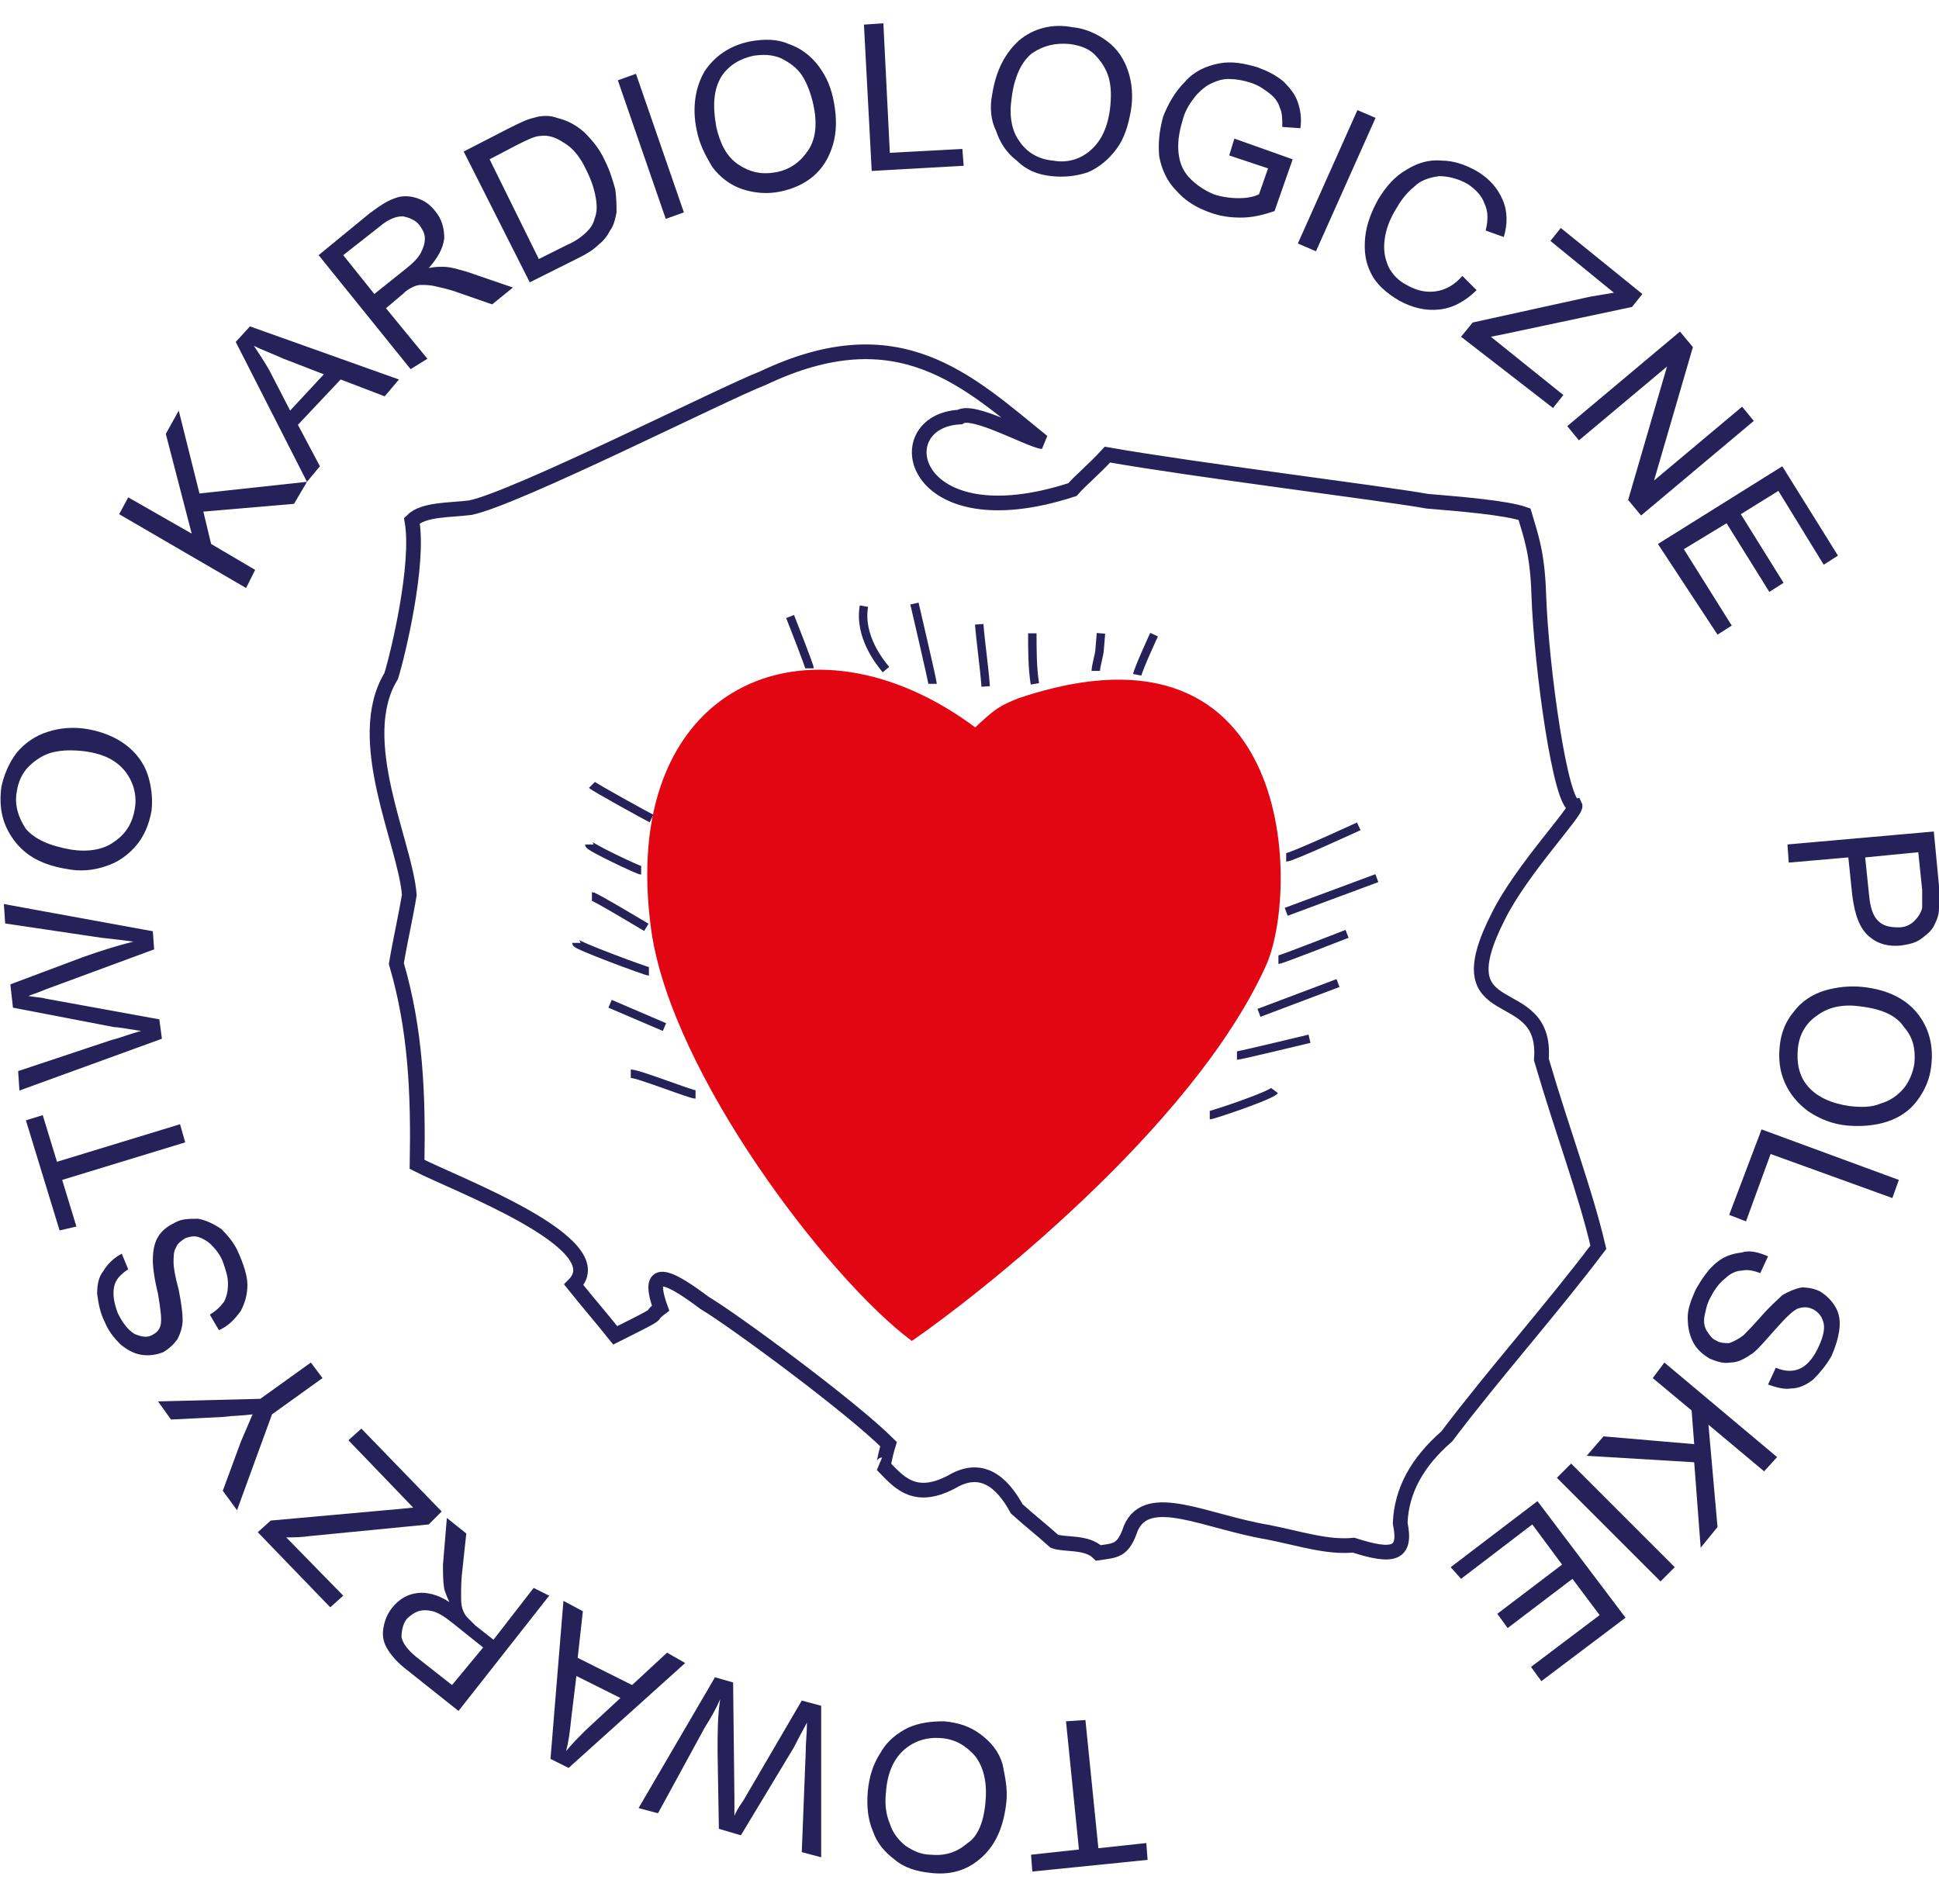 <?xml version="1.0" encoding="utf-8"?>
<!-- Generator: Adobe Illustrator 24.1.1, SVG Export Plug-In . SVG Version: 6.00 Build 0)  -->
<svg version="1.1" id="Warstwa_1" xmlns="http://www.w3.org/2000/svg" xmlns:xlink="http://www.w3.org/1999/xlink" x="0px" y="0px"
	 viewBox="0 0 149.7 147" style="enable-background:new 0 0 149.7 147;" xml:space="preserve">
<style type="text/css">
	.st0{fill:none;stroke:#262259;stroke-width:1.134;stroke-miterlimit:2.613;}
	.st1{fill:none;stroke:#262259;stroke-width:0.652;stroke-miterlimit:2.613;}
	.st2{fill-rule:evenodd;clip-rule:evenodd;fill:#262259;}
	.st3{fill-rule:evenodd;clip-rule:evenodd;fill:#E20613;stroke:#E20613;stroke-width:0.216;stroke-miterlimit:2.613;}
</style>
<g>
	<path class="st0" d="M82.8,37.8c0.6-0.7,1.6-1.5,2.7-2.7c6.8,1.2,21.4,3,24.7,3.6c2.4,0.2,6.1,0.5,7.5,1c0.5,1.7,1,3,1.1,6.2
		c0.2,5.7,1.7,16.4,2.8,16.3c0.2,0.4-4.1,4.9-5.9,8.5c-4.5,8.8,3.8,4.8,3.3,11.1c1.7,5.8,3.4,10.2,4.4,14.5
		c-3.7,4.9-8,9.7-11.7,14.6c-2.3,2-3.5,4.2-3.6,6.7c0.5,2.4-0.5,2.7-3.6,1.7c-2,0.2-4.1-0.5-6.6-1c-4.8-0.8-9.3-3.3-10.6-0.3
		c-0.6,1.8-1.2,1.7-2.5,1.9c-0.9-0.9-2.6-0.6-3.4-0.9c-1-0.9-1.9-1.6-2.9-2.5c-1.2-2.2-2.8-3.4-5-2.1c-3,1.6-4.2-0.1-5.4-1.3
		c0.2,0,0.1-0.3,0.5-1.6c-2.9-2.9-12-9.6-14.2-10.9c-2.4-1.8-4.7-3.2-3.4,0.4c-1.2,0.9,0.7,0-3.5,2.1c-1.2-1.5-2-2.4-3.2-3.9
		c3.2-3.2-9.2-7.8-12.1-9.3c0.1-5.4-0.1-10.4-1.6-15.5c0.3-1.8,0.7-3.5,1-5.3c-0.3-4-4.4-12-1.4-16.9c0.5-1.6,2.2-8.6,1.6-12
		c0.9-0.9,2.9-0.8,4.5-1c3.5-0.7,19.7-8.9,22.6-10c10.5-5,15.8,0.2,21.6,4.9c-1-0.1-5.4-2.6-6.4-1.9C68.3,32.5,70.2,41.9,82.8,37.8
		L82.8,37.8z"/>
	<path class="st1" d="M99.3,66.2c0.4,0,5.6-2.4,5.6-2.4 M99.3,70.4l7-2.6 M98.7,74.1c0.2,0,5.3-2,5.3-2 M97.2,78.2l6.1-2.3
		 M95.5,81.5c0.2,0,5.6-1.3,5.6-1.3 M93.4,86.1c0.2,0,4.7-1.5,5-1.9 M87.8,52.1c0.1-0.5,1.3-3.1,1.3-3.1 M84.6,51.8
		c0-0.4,0.3-1.3,0.3-1.7l0.1-1.2 M79.9,52.8c-0.2-1.2-0.2-2.7-0.2-3.9 M76.1,53c-0.1-1.4-0.4-3.5-0.5-4.8 M72,52.8
		c0-0.2-1.4-6.2-1.4-6.2 M68.4,51.7c-0.5-0.6-2.1-2.6-1.7-4.9 M62.5,51.6c0-0.2-1.5-4-1.5-4 M50.3,63.2c-0.4-0.2-4.4-2.4-4.6-2.6
		 M49.5,67.2c-0.2,0-4-1.8-4-2 M49.9,71.6c0,0-4-2.4-4.2-2.4 M50.1,75c-0.2,0-5.6-2-5.6-2.2 M51.3,79.3l-4.2-1.8 M53.7,84.5
		c-0.4,0-4.4-1.6-5-1.6"/>
	<path class="st2" d="M83.8,132.8l1,9.9l3.7-0.4l0.1,1.3l-8.9,0.9l-0.1-1.3l3.7-0.4l-1-9.9L83.8,132.8L83.8,132.8z M77.7,139.1
		c-0.2,1.9-0.8,3.3-1.9,4.3c-1.1,1-2.4,1.4-4,1.2c-1-0.1-2-0.4-2.7-1c-0.8-0.6-1.4-1.3-1.7-2.2c-0.4-0.9-0.5-2-0.4-3.1
		c0.1-1.1,0.4-2.1,1-3c0.5-0.9,1.3-1.5,2.1-1.9c0.9-0.4,1.8-0.5,2.8-0.5c1.1,0.1,2,0.4,2.8,1c0.8,0.6,1.4,1.3,1.7,2.3
		C77.6,137.2,77.8,138.1,77.7,139.1L77.7,139.1z M76.1,138.9c0.1-1.4-0.2-2.5-0.8-3.3c-0.7-0.8-1.5-1.3-2.6-1.4
		c-1.1-0.1-2.1,0.2-2.9,0.9c-0.8,0.7-1.3,1.8-1.4,3.3c-0.1,0.9,0,1.7,0.3,2.4c0.2,0.7,0.7,1.3,1.2,1.7c0.6,0.4,1.2,0.7,2,0.7
		c1.1,0.1,2-0.2,2.8-0.9C75.5,141.8,76,140.6,76.1,138.9L76.1,138.9z M63.4,131.7l0,11.7l-1.5-0.4l0.3-7.6c0-0.8,0.1-1.6,0.1-2.4
		c-0.6,1.1-0.9,1.7-1,1.9l-4.1,6.8l-1.7-0.5l-0.1-5.9c0-1.5,0-2.8,0.2-4.1c-0.3,0.7-0.7,1.4-1.2,2.2l-3.6,6.6l-1.5-0.4l5.9-10.1
		l1.4,0.4l0.1,8.9c0,0.7,0,1.2,0,1.4c0.2-0.5,0.5-0.9,0.7-1.2l4.5-7.7L63.4,131.7L63.4,131.7z M52.9,128.4l-9,8.1l-1.4-0.7l1-12.2
		l1.5,0.8l-0.4,3.6l4.2,2.1l2.7-2.5L52.9,128.4L52.9,128.4z M47.9,131.1l-3.4-1.7l-0.4,3.3c-0.1,1-0.2,1.8-0.4,2.5
		c0.5-0.6,1-1.1,1.5-1.6L47.9,131.1L47.9,131.1z M42.4,123.2l-7,8.9l-3.9-3.1c-0.8-0.6-1.3-1.2-1.6-1.7c-0.3-0.5-0.4-1-0.3-1.6
		c0.1-0.6,0.3-1.1,0.7-1.6c0.5-0.6,1.1-1,1.9-1.1c0.7-0.1,1.6,0.1,2.5,0.7c-0.2-0.4-0.3-0.7-0.4-1c-0.1-0.6-0.1-1.2-0.1-1.9l0.3-3.6
		l1.5,1.2l-0.3,2.8c-0.1,0.8-0.1,1.4-0.1,1.9c0,0.5,0,0.8,0.1,1.1c0.1,0.3,0.2,0.5,0.4,0.7c0.1,0.1,0.3,0.3,0.6,0.6l1.4,1.1l3.1-4
		L42.4,123.2L42.4,123.2z M37.3,127.2l-2.5-2c-0.5-0.4-1-0.7-1.4-0.8c-0.4-0.1-0.8-0.1-1.1,0c-0.3,0.1-0.6,0.3-0.9,0.6
		c-0.3,0.4-0.4,0.9-0.4,1.4c0.1,0.5,0.5,1,1.1,1.5l2.8,2.2L37.3,127.2L37.3,127.2z M34.1,116.7l-1,1l-9.2,0.9
		c-0.7,0.1-1.3,0.1-1.8,0.1l4.4,4.5l-1,0.9l-5.6-5.8l1-0.9l10-0.9l1-0.1l-5-5.2l1-0.9L34.1,116.7L34.1,116.7z M24.9,106.4l-3.9,2.8
		l-2.7,7.4l-1.1-1.5l1.4-3.8c0.3-0.7,0.6-1.4,0.9-2.1c-0.7,0.1-1.5,0.1-2.3,0.2l-4,0.2l-1-1.4l7.9-0.2l3.9-2.8L24.9,106.4
		L24.9,106.4z M16.9,102.7l-0.7-1.2c0.5-0.3,0.8-0.6,1.1-1c0.2-0.4,0.3-0.8,0.3-1.4c0-0.6-0.2-1.1-0.4-1.7c-0.2-0.5-0.5-0.9-0.9-1.3
		c-0.3-0.3-0.7-0.5-1-0.6c-0.4-0.1-0.7,0-1,0.1c-0.3,0.2-0.6,0.4-0.7,0.7c-0.2,0.3-0.2,0.7-0.2,1.2c0,0.3,0.1,1,0.4,2.1
		c0.2,1,0.3,1.8,0.3,2.3c0,0.6-0.2,1.1-0.4,1.5c-0.3,0.4-0.6,0.7-1.1,1c-0.5,0.2-1.1,0.3-1.7,0.2c-0.6-0.1-1.1-0.4-1.6-0.8
		c-0.5-0.5-0.9-1-1.2-1.7c-0.4-0.8-0.5-1.5-0.6-2.2c0-0.7,0.1-1.3,0.5-1.8c0.3-0.5,0.8-1,1.4-1.3L9.9,98c-0.6,0.4-1,0.8-1.1,1.4
		c-0.1,0.6,0,1.2,0.3,2c0.4,0.8,0.8,1.3,1.3,1.6c0.5,0.2,0.9,0.3,1.3,0.1c0.4-0.2,0.6-0.4,0.7-0.8c0.1-0.4,0-1.2-0.2-2.4
		c-0.3-1.2-0.4-2.1-0.4-2.6c0-0.7,0.1-1.3,0.4-1.8c0.3-0.5,0.7-0.8,1.3-1.1c0.5-0.3,1.1-0.3,1.8-0.3c0.6,0.1,1.2,0.4,1.8,0.8
		c0.5,0.5,1,1.1,1.3,1.8c0.4,0.9,0.7,1.8,0.7,2.5c0,0.8-0.2,1.4-0.5,2C18.1,101.9,17.6,102.4,16.9,102.7L16.9,102.7z M14.3,88.2
		l-9.5,2.9l1.1,3.6L4.6,95L2,86.5l1.3-0.4l1.1,3.6l9.5-2.9L14.3,88.2L14.3,88.2z M12.5,80.2l-11,4l-0.1-1.5l7.2-2.4
		c0.8-0.2,1.5-0.5,2.3-0.7c-1.2-0.2-1.9-0.3-2.1-0.3l-7.8-1.5L0.8,76l5.6-2.1c1.4-0.5,2.7-0.9,3.9-1.2c-0.7-0.1-1.6-0.2-2.5-0.3
		l-7.4-1.1l-0.1-1.5l11.5,2.1l0.1,1.4l-8.4,3.1c-0.7,0.3-1.1,0.4-1.3,0.5c0.5,0.1,1,0.1,1.3,0.2l8.8,1.6L12.5,80.2L12.5,80.2z
		 M5.2,67.1c-1.9-0.3-3.2-1-4.1-2.2c-0.9-1.2-1.2-2.5-1-4.1c0.2-1,0.6-1.9,1.2-2.7c0.6-0.7,1.4-1.3,2.4-1.6c0.9-0.3,2-0.4,3.1-0.2
		c1.1,0.2,2.1,0.6,2.9,1.2c0.8,0.6,1.4,1.4,1.7,2.3c0.3,0.9,0.4,1.9,0.3,2.8c-0.2,1.1-0.6,2-1.2,2.7c-0.6,0.7-1.4,1.3-2.4,1.6
		C7.2,67.2,6.2,67.3,5.2,67.1L5.2,67.1z M5.5,65.6c1.3,0.2,2.5,0,3.3-0.6c0.9-0.6,1.4-1.4,1.6-2.5c0.2-1.1-0.1-2.1-0.7-2.9
		C9,58.7,8,58.2,6.5,58c-0.9-0.1-1.7-0.1-2.5,0.1c-0.7,0.2-1.3,0.6-1.8,1.1c-0.5,0.5-0.8,1.2-0.9,1.9c-0.2,1,0.1,2,0.7,2.9
		C2.7,64.8,3.8,65.3,5.5,65.6L5.5,65.6z M19,45.4l-9.8-5.7l0.7-1.3l4.9,2.8l-2-7.7l1-1.8l1.6,6.4l8.3-0.9l-1,1.7l-7,0.6l0.6,2.5
		l3.4,2L19,45.4L19,45.4z M23.7,37.2l-5.5-10.8l1.1-1.2l11.5,4.1l-1.1,1.3l-3.4-1.3L23,32.8l1.7,3.2L23.7,37.2L23.7,37.2z
		 M22.4,31.7l2.6-2.8l-3.1-1.2c-0.9-0.4-1.7-0.7-2.3-1c0.4,0.6,0.8,1.2,1.2,1.9L22.4,31.7L22.4,31.7z M31.7,28.5l-7.1-8.8l3.9-3.2
		c0.8-0.6,1.4-1,2-1.2c0.5-0.2,1.1-0.2,1.7,0c0.6,0.2,1,0.5,1.4,1c0.5,0.6,0.7,1.3,0.7,2.1c-0.1,0.8-0.5,1.5-1.2,2.3
		c0.4-0.1,0.8-0.1,1.1-0.1c0.6,0,1.2,0.2,1.9,0.4l3.5,1.2L38,23.5l-2.6-0.9c-0.8-0.3-1.4-0.4-1.8-0.5c-0.4-0.1-0.8-0.1-1.1-0.1
		c-0.3,0-0.5,0.1-0.7,0.2c-0.2,0.1-0.4,0.2-0.7,0.5l-1.3,1.1l3.2,3.9L31.7,28.5L31.7,28.5z M28.9,22.7l2.5-2
		c0.5-0.4,0.9-0.8,1.1-1.2c0.2-0.4,0.3-0.7,0.3-1.1c0-0.4-0.2-0.7-0.4-1c-0.3-0.4-0.8-0.6-1.3-0.7c-0.5,0-1.1,0.2-1.8,0.8l-2.8,2.2
		L28.9,22.7L28.9,22.7z M40.9,21.8l-5.1-10.1l3.5-1.8c0.8-0.4,1.4-0.7,1.9-0.8c0.6-0.2,1.3-0.2,1.8,0c0.8,0.2,1.4,0.5,2.1,1.1
		c0.6,0.6,1.2,1.3,1.6,2.2c0.4,0.8,0.6,1.5,0.8,2.2c0.1,0.7,0.1,1.3,0.1,1.8c-0.1,0.5-0.2,1-0.5,1.4c-0.2,0.4-0.5,0.8-0.9,1.1
		c-0.4,0.4-0.9,0.7-1.5,1L40.9,21.8L40.9,21.8z M41.6,20l2.2-1.1c0.7-0.3,1.2-0.7,1.5-1c0.3-0.3,0.5-0.6,0.6-1
		c0.2-0.5,0.2-1,0.1-1.6c-0.1-0.6-0.3-1.3-0.7-2.1c-0.5-1.1-1.1-1.8-1.8-2.2c-0.6-0.4-1.2-0.6-1.8-0.5c-0.4,0-1,0.3-1.8,0.7
		l-2.1,1.1L41.6,20L41.6,20z M51.4,16.9L47.7,6.2l1.4-0.5l3.7,10.7L51.4,16.9L51.4,16.9z M53.8,10.1c-0.4-1.8-0.1-3.4,0.6-4.6
		c0.8-1.2,2-2,3.5-2.3C59,3,60,3,60.9,3.4c0.9,0.3,1.7,0.9,2.3,1.7c0.6,0.8,1,1.7,1.2,2.9c0.2,1.1,0.2,2.2-0.1,3.2
		c-0.3,1-0.8,1.8-1.5,2.4c-0.7,0.6-1.6,1-2.6,1.2c-1,0.2-2,0.1-2.9-0.2c-0.9-0.3-1.7-0.9-2.3-1.7C54.4,11.9,54,11.1,53.8,10.1
		L53.8,10.1z M55.3,9.8c0.3,1.3,0.8,2.3,1.7,2.9c0.9,0.6,1.8,0.8,2.9,0.6c1.1-0.2,1.9-0.8,2.5-1.7c0.6-0.9,0.7-2.1,0.4-3.5
		c-0.2-0.9-0.5-1.7-0.9-2.3c-0.4-0.6-1-1-1.6-1.3c-0.7-0.3-1.4-0.3-2.1-0.2c-1,0.2-1.9,0.7-2.5,1.6C55.1,6.9,55,8.1,55.3,9.8
		L55.3,9.8z M67.3,13.2L66.7,1.9l1.5-0.1l0.5,10l5.6-0.3l0.1,1.3L67.3,13.2L67.3,13.2z M76.6,7.3c0.3-1.9,1-3.2,2.1-4.2
		c1.1-0.9,2.5-1.3,4.1-1c1,0.1,1.9,0.5,2.7,1.1c0.8,0.6,1.3,1.4,1.6,2.3c0.3,0.9,0.4,2,0.2,3.1c-0.2,1.1-0.5,2.1-1.1,2.9
		c-0.6,0.8-1.3,1.4-2.2,1.8c-0.9,0.3-1.8,0.4-2.8,0.3c-1.1-0.1-2-0.5-2.7-1.2c-0.8-0.6-1.3-1.4-1.6-2.3C76.5,9.3,76.4,8.3,76.6,7.3
		L76.6,7.3z M78.1,7.6c-0.2,1.3,0,2.5,0.6,3.3c0.6,0.9,1.5,1.4,2.6,1.5c1.1,0.2,2.1-0.1,2.9-0.8c0.8-0.7,1.3-1.7,1.5-3.2
		c0.1-0.9,0.1-1.7-0.1-2.4c-0.2-0.7-0.6-1.3-1.1-1.8c-0.5-0.5-1.2-0.7-1.9-0.8c-1.1-0.1-2,0.1-2.9,0.7C78.9,4.7,78.3,5.9,78.1,7.6
		L78.1,7.6z M94.9,12l0.4-1.3l4.5,1.6l-1.4,4c-0.9,0.3-1.7,0.5-2.6,0.5c-0.8,0-1.6-0.1-2.4-0.4c-1.1-0.4-1.9-0.9-2.6-1.7
		c-0.7-0.7-1.1-1.6-1.3-2.6c-0.1-1,0-2,0.3-3.1c0.4-1,0.9-1.9,1.7-2.7c0.7-0.8,1.6-1.2,2.6-1.4c1-0.2,2,0,3,0.3
		c0.8,0.3,1.4,0.6,2,1.1c0.5,0.5,0.9,1,1.1,1.6c0.2,0.6,0.3,1.2,0.2,2l-1.4-0.1c0-0.6,0-1.1-0.2-1.5c-0.1-0.4-0.4-0.8-0.8-1.1
		c-0.4-0.3-0.8-0.6-1.4-0.8c-0.6-0.2-1.2-0.3-1.8-0.3c-0.5,0-1,0.2-1.4,0.4c-0.4,0.2-0.7,0.5-1,0.8c-0.5,0.6-0.9,1.2-1.1,2
		c-0.3,1-0.4,1.8-0.3,2.6c0.1,0.8,0.4,1.4,0.9,1.9c0.5,0.5,1.1,0.9,1.8,1.2c0.6,0.2,1.3,0.3,1.9,0.3c0.7,0,1.2-0.1,1.6-0.3l0.7-2
		L94.9,12L94.9,12z M100.2,18.8l4.6-10.3l1.4,0.6l-4.6,10.3L100.2,18.8L100.2,18.8z M112.9,21.3l1.1,1.1c-0.9,0.9-1.9,1.4-2.9,1.5
		c-1,0.1-2-0.1-3.1-0.7c-1-0.6-1.8-1.3-2.2-2.2c-0.4-0.8-0.5-1.7-0.4-2.7c0.1-1,0.5-2,1-2.9c0.6-1,1.3-1.8,2.2-2.3
		c0.8-0.5,1.7-0.8,2.7-0.7c0.9,0,1.8,0.3,2.7,0.8c1,0.6,1.6,1.3,2,2.2c0.4,0.9,0.4,1.9,0.1,2.9l-1.4-0.5c0.2-0.8,0.2-1.5-0.1-2.1
		c-0.2-0.6-0.7-1.1-1.3-1.5c-0.7-0.4-1.5-0.6-2.2-0.6c-0.7,0.1-1.4,0.3-1.9,0.8c-0.6,0.5-1,1-1.4,1.7c-0.5,0.8-0.8,1.6-0.9,2.4
		c-0.1,0.8,0,1.4,0.3,2.1c0.3,0.6,0.8,1.1,1.4,1.4c0.7,0.4,1.4,0.6,2.2,0.5C111.6,22.4,112.3,22,112.9,21.3L112.9,21.3z M112.8,26
		l0.9-1.1l9.1-2c0.6-0.1,1.2-0.2,1.8-0.3l-4.9-4l0.8-1l6.3,5.1l-0.8,1l-9.9,2.1l-1,0.2l5.6,4.5l-0.8,1L112.8,26L112.8,26z M121,32.9
		l8.7-7.3l1,1.2l-3,10.3l6.8-5.7l0.9,1.1l-8.7,7.3l-1-1.2l3-10.3l-6.8,5.7L121,32.9L121,32.9z M128,42l9.6-6l4.3,6.9l-1.1,0.7
		l-3.5-5.7l-2.9,1.8l3.3,5.3l-1.1,0.7l-3.3-5.3l-3.3,2l3.7,5.9l-1.1,0.7L128,42L128,42z M138,65.2l11.3-1l0.4,4.2
		c0.1,0.7,0.1,1.3,0,1.7c0,0.6-0.2,1-0.4,1.4c-0.2,0.4-0.6,0.7-1,1c-0.4,0.3-0.9,0.4-1.5,0.5c-1,0.1-1.8-0.1-2.5-0.7
		c-0.7-0.6-1.1-1.6-1.3-3.2l-0.3-2.9l-4.6,0.4L138,65.2L138,65.2z M144,66.2l0.3,2.9c0.1,1,0.3,1.6,0.7,2c0.4,0.4,0.9,0.5,1.6,0.5
		c0.5,0,0.9-0.2,1.2-0.5c0.3-0.3,0.5-0.6,0.6-1c0-0.3,0-0.7,0-1.4l-0.3-2.9L144,66.2L144,66.2z M143.8,76.2c1.9,0.2,3.3,0.9,4.2,2
		c0.9,1.1,1.3,2.5,1.1,4.1c-0.1,1-0.5,1.9-1.1,2.7c-0.6,0.8-1.4,1.3-2.3,1.6c-0.9,0.3-2,0.4-3.1,0.3c-1.1-0.1-2.1-0.5-3-1.1
		c-0.8-0.6-1.4-1.3-1.8-2.2c-0.4-0.9-0.5-1.8-0.4-2.8c0.1-1.1,0.5-2,1.1-2.7c0.6-0.8,1.4-1.3,2.3-1.6
		C141.8,76.2,142.8,76.1,143.8,76.2L143.8,76.2z M143.6,77.7c-1.4-0.2-2.5,0.1-3.3,0.7c-0.9,0.6-1.4,1.5-1.5,2.6
		c-0.1,1.1,0.1,2.1,0.8,2.9c0.7,0.8,1.8,1.3,3.2,1.5c0.9,0.1,1.7,0.1,2.4-0.2c0.7-0.2,1.3-0.6,1.8-1.2c0.4-0.5,0.7-1.2,0.8-1.9
		c0.1-1.1-0.1-2-0.8-2.8C146.4,78.4,145.3,77.9,143.6,77.7L143.6,77.7z M136,87.2l10.6,3.9l-0.5,1.4l-9.4-3.4l-1.9,5.2l-1.3-0.5
		L136,87.2L136,87.2z M136.5,97l-0.6,1.3c-0.5-0.2-1-0.3-1.4-0.2c-0.4,0-0.9,0.2-1.3,0.6c-0.4,0.3-0.8,0.8-1.1,1.4
		c-0.3,0.5-0.4,1-0.5,1.5c-0.1,0.5,0,0.9,0.2,1.2c0.2,0.3,0.4,0.6,0.7,0.7c0.3,0.2,0.6,0.2,1,0.2c0.3-0.1,0.7-0.3,1.1-0.6
		c0.2-0.2,0.7-0.7,1.4-1.5c0.7-0.8,1.3-1.3,1.6-1.6c0.5-0.3,1-0.5,1.5-0.6c0.5,0,1,0.1,1.4,0.3c0.5,0.3,0.9,0.7,1.2,1.2
		c0.3,0.5,0.4,1.1,0.3,1.8c-0.1,0.7-0.3,1.3-0.6,2c-0.4,0.7-0.9,1.3-1.4,1.8c-0.5,0.4-1.1,0.7-1.7,0.7c-0.6,0.1-1.2-0.1-1.8-0.3
		l0.6-1.3c0.7,0.3,1.3,0.3,1.8,0.1c0.5-0.2,1-0.7,1.4-1.5c0.4-0.8,0.6-1.5,0.5-2c-0.1-0.5-0.4-0.9-0.8-1.1c-0.4-0.2-0.7-0.2-1.1-0.1
		c-0.4,0.1-1,0.7-1.8,1.6c-0.8,0.9-1.4,1.6-1.8,1.9c-0.6,0.4-1.1,0.7-1.7,0.7c-0.6,0.1-1.1-0.1-1.6-0.3c-0.5-0.3-1-0.7-1.3-1.3
		c-0.3-0.6-0.4-1.2-0.4-1.9c0-0.7,0.3-1.4,0.6-2.1c0.5-0.9,1-1.6,1.6-2.1c0.6-0.5,1.2-0.7,2-0.8C135.1,96.5,135.8,96.7,136.5,97
		L136.5,97z M128.5,105.2l8.7,7.3l-1,1.1l-4.3-3.6l0.7,7.9l-1.3,1.6l-0.5-6.6l-8.3-0.5l1.3-1.5l7,0.6l-0.2-2.6l-3-2.5L128.5,105.2
		L128.5,105.2z M121.3,113l8,8l-1.1,1.1l-8-8L121.3,113L121.3,113z M118.7,115.9l6.8,9l-6.5,4.9l-0.8-1.1l5.3-4l-2.1-2.8l-5,3.8
		l-0.8-1.1l5-3.8l-2.3-3.1l-5.5,4.2L112,121L118.7,115.9L118.7,115.9z"/>
	<path class="st3" d="M78.7,54c21.5-7.2,21.5,15.1,18.9,20.6c-5.7,12.5-22.4,25.5-27.2,28.8C64,98.6,52,82.9,50.4,71.9
		c-2.7-19.1,12.1-25.2,24.9-15.6C76.9,54.8,77.2,54.6,78.7,54L78.7,54z"/>
</g>
</svg>
